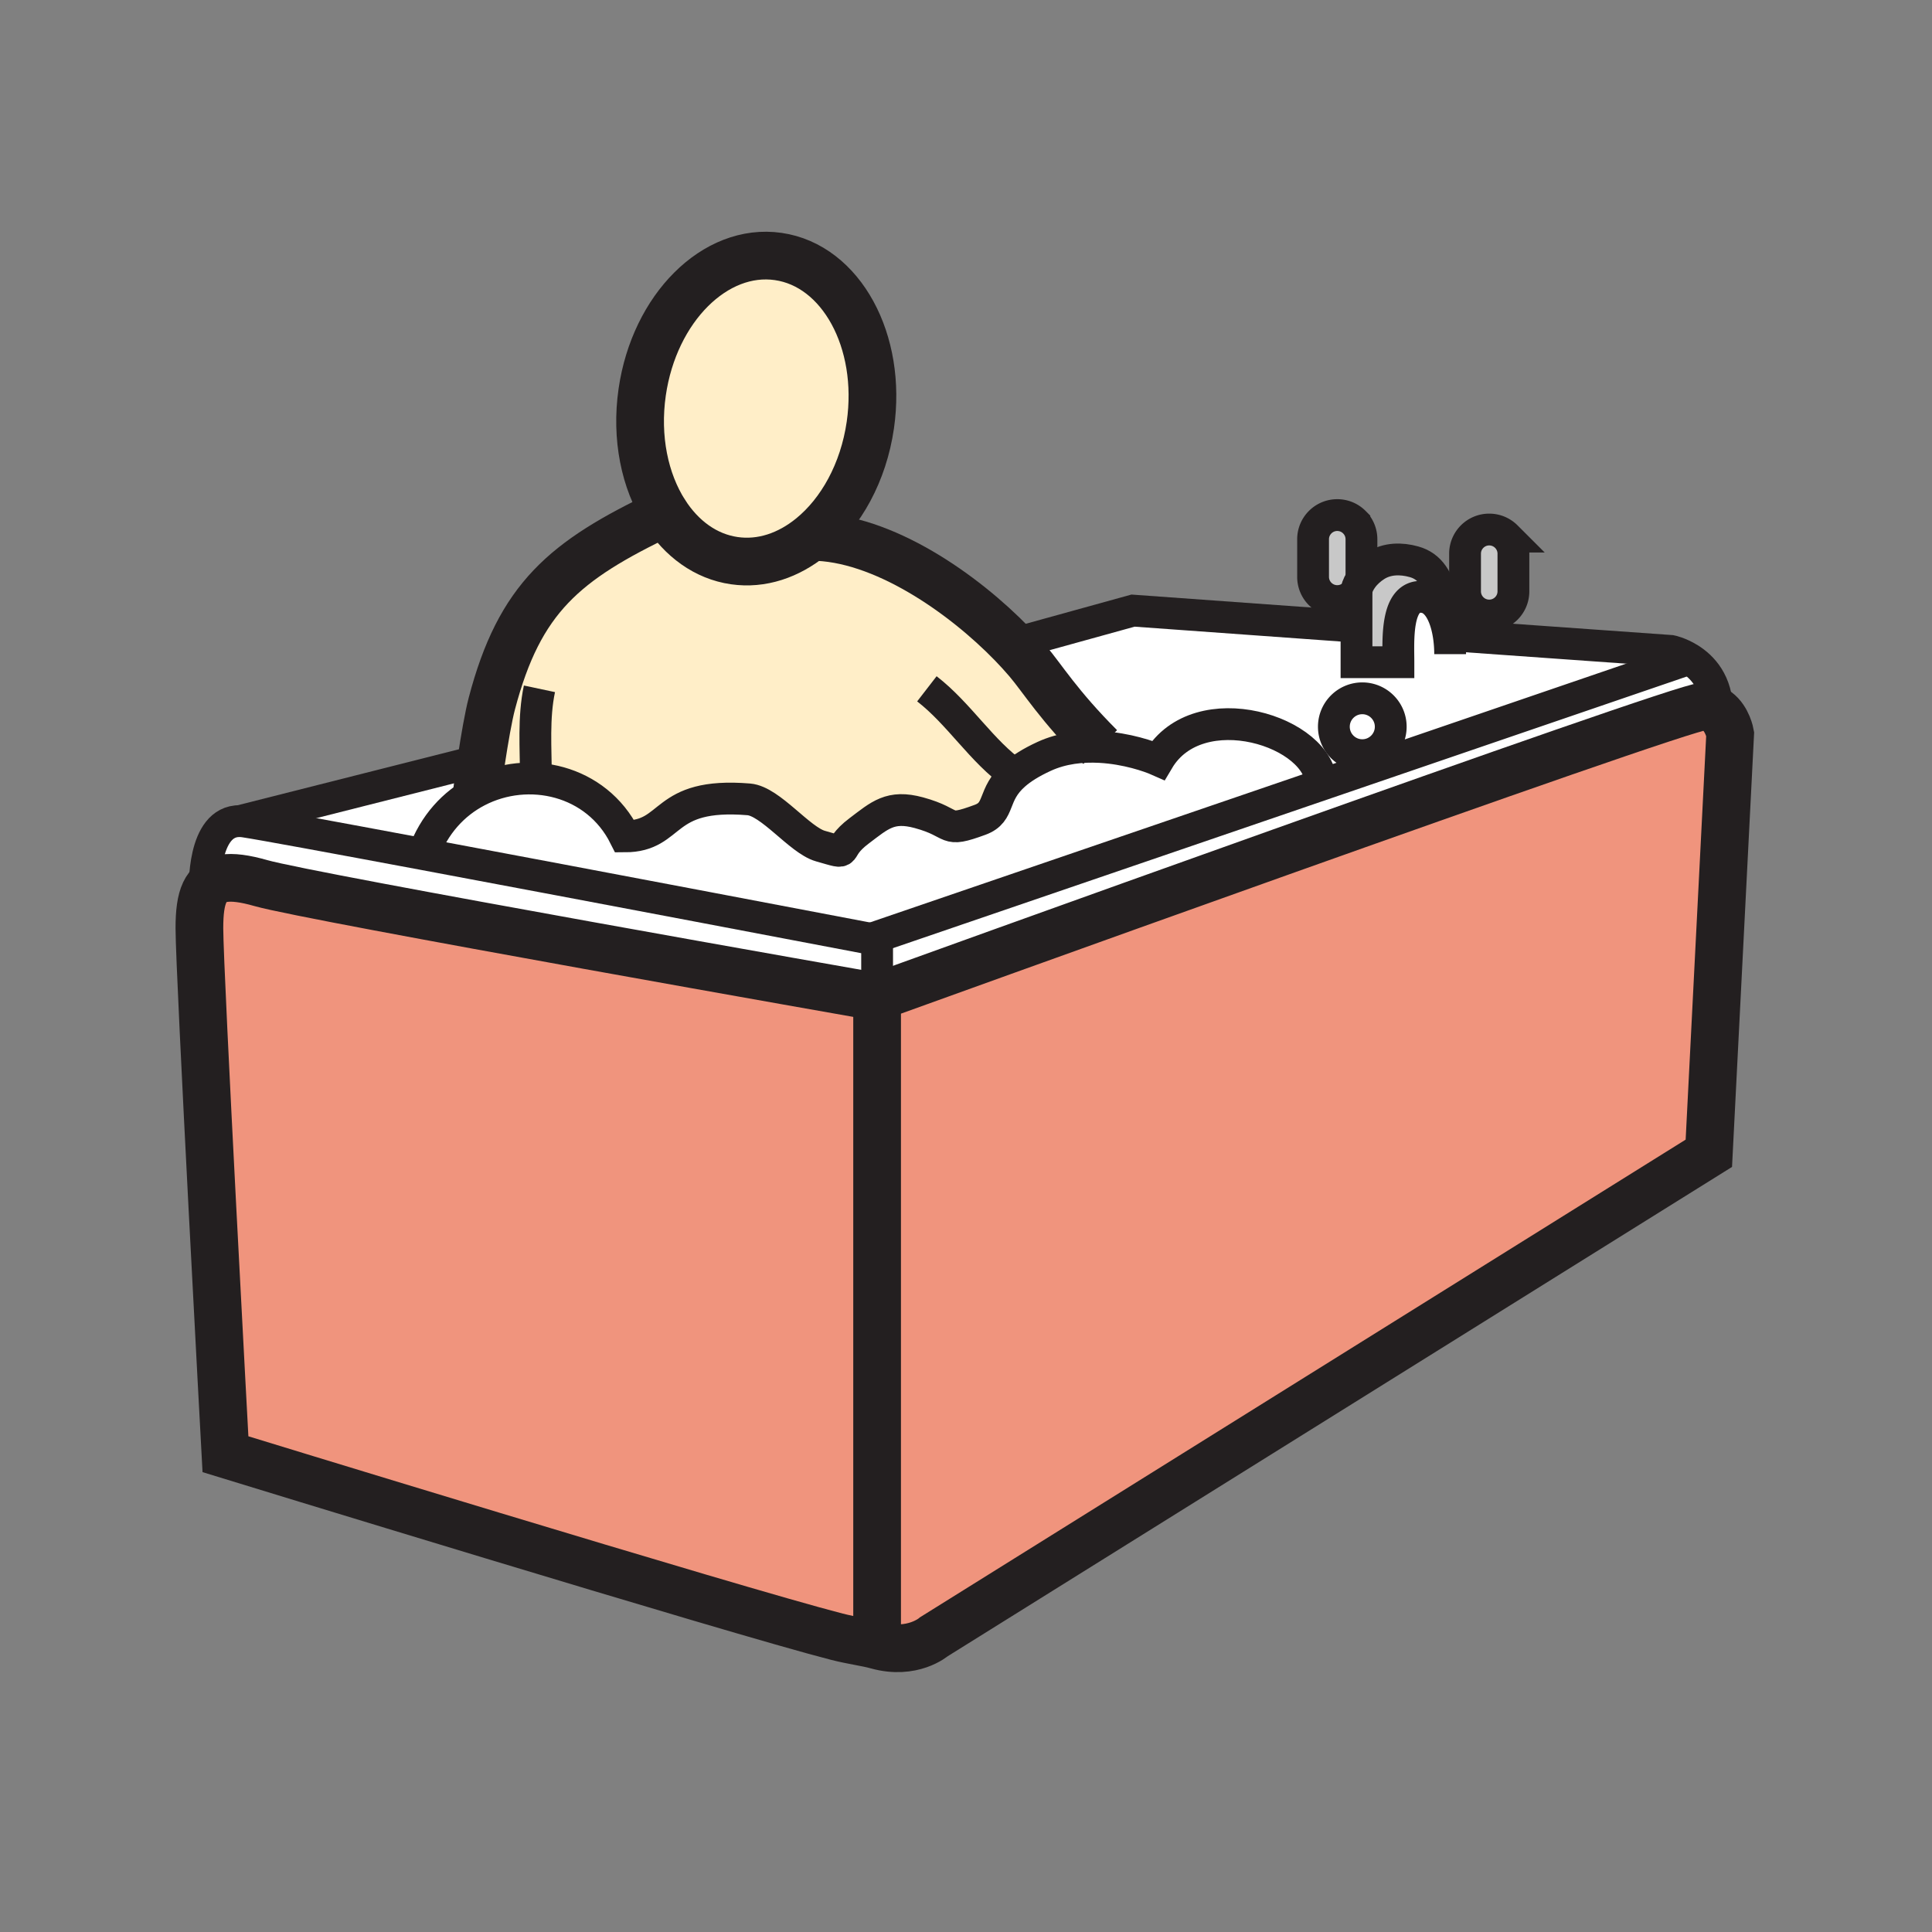 <svg xmlns="http://www.w3.org/2000/svg" width="850.394" height="850.394" viewBox="0 0 850.394 850.394" overflow="visible"><rect x="0" y="0" width="850.394" height="850.394" fill="#808080" stroke="none"/><path d="M666.15 243.72v16.57c0 5.88-4.771 10.64-10.65 10.64-2.94 0-5.6-1.19-7.52-3.11a10.607 10.607 0 0 1-3.12-7.53v-16.57c0-5.88 4.76-10.64 10.64-10.64 2.94 0 5.6 1.19 7.53 3.12a10.57 10.57 0 0 1 3.12 7.52zM599.26 254.11l.41.25c-1.229 1.66-2.17 3.5-2.64 5.47-.13.54-.221 1.1-.271 1.66l-.58-.07a10.605 10.605 0 0 1-7.56 3.15c-2.94 0-5.601-1.19-7.53-3.12a10.61 10.61 0 0 1-3.12-7.53v-16.56c0-5.88 4.771-10.64 10.65-10.64 2.939 0 5.6 1.19 7.52 3.12a10.566 10.566 0 0 1 3.12 7.52v16.75z" fill="#c8c8c8"/><path d="M635.59 271.68c-1.91-4.86-4.89-8.41-9.12-8.9-12.37-1.43-10.939 19.61-10.939 28.7h-18.45v-31.64l-.05-.01c.47-1.97 1.41-3.81 2.64-5.47 1.58-2.15 3.66-3.98 5.86-5.39 5.069-3.24 11.2-3.28 16.85-1.7 6.92 1.92 10.83 7.54 12.97 18.48 0 0 .261 3.66.261 5.92l-.022.01z" fill="#c8c8c8"/><path d="M599.63 307.37c6.91 0 12.521 5.6 12.521 12.51s-5.61 12.52-12.521 12.52-12.51-5.61-12.51-12.52c0-6.91 5.6-12.51 12.51-12.51z" fill="#fff"/><path d="M599.63 332.4c6.91 0 12.521-5.61 12.521-12.52 0-6.91-5.61-12.51-12.521-12.51s-12.51 5.6-12.51 12.51 5.6 12.52 12.51 12.52zm144-42.42l-162.06 55.46c0-23.47-54.09-40.68-71.761-10.81-3.77-1.67-13.84-5.2-25.569-5.84-18.26-18.27-25.38-30.17-31.931-37.87-2.05-2.41-4.319-4.9-6.77-7.44l53.18-14.71 94.141 6.79h4.22v15.92h18.45c0-9.09-1.431-30.13 10.939-28.7 4.23.49 7.21 4.04 9.12 8.9.94 2.38 1.62 5.07 2.061 7.87l97.84 6.96s3.82.77 8.14 3.47zM210 348l.13.23c-10.35 5.37-19.09 14.62-23.78 27.75-39.65-7.42-71.45-13.28-78.77-14.38-.72-.11-1.41-.16-2.07-.17l106.37-26.9c-.76 5.04-1.43 9.82-1.88 13.47z" fill="#fff"/><path d="M105.51 361.43c.66.01 1.35.06 2.07.17 7.32 1.1 39.12 6.96 78.77 14.38 75.39 14.11 179.16 33.86 197.04 37.27 1.75.33 2.68.51 2.68.51v25.03s-249.28-43.81-271.18-50.07c-14.33-4.09-21.52-2.83-24.77 4.08-.07-1.64-1.11-31.54 15.39-31.37z" fill="#fff"/><path d="M446.59 340.92c2.93-2.57 7.05-5.26 13.021-8 8.02-3.68 16.699-4.56 24.63-4.13 11.729.64 21.8 4.17 25.569 5.84 17.671-29.87 71.761-12.66 71.761 10.81l-198.18 67.81c-17.88-3.41-121.65-23.16-197.04-37.27 4.69-13.13 13.43-22.38 23.78-27.75 22.42-11.64 52.37-5.03 64.86 19.92 21.9 0 15.64-19.51 54.6-16.3 9.55.79 22.37 17.96 31.53 20.56 14.54 4.15 5.13 2.28 17.05-6.71 9.1-6.86 13.73-11.39 26.28-7.98 16.7 4.54 10.52 9.17 26.96 3.12 9.289-3.42 4.959-10.95 15.179-19.92z" fill="#fff"/><path d="M749.57 311.02c-9.91 0-363.5 127.77-363.5 127.77v-25.03s-.93-.18-2.68-.51l198.18-67.81 162.06-55.46c5.66 3.53 12.2 10.36 12.2 23.08-1.62-1.22-3.67-2.04-6.26-2.04z" fill="#fff"/><path d="M90.12 392.8c3.25-6.91 10.44-8.17 24.77-4.08 21.9 6.26 271.18 50.07 271.18 50.07s353.59-127.77 363.5-127.77c2.59 0 4.64.82 6.26 2.04 4.6 3.41 5.729 9.95 5.729 9.95l-9.39 184.62L411.1 720.41s-9.38 8.17-25.03 3.82c-4.78-1.341-10.74-2.03-17.73-3.82-44.85-11.48-269.1-80.32-269.1-80.32S87.77 428.36 87.77 408.54c0-6.86.62-12.09 2.35-15.74z" fill="#f0947d"/><path d="M357.11 236.3c-10 8.17-21.87 12.22-33.91 10.48-12.61-1.82-23.24-9.69-30.58-21.21-8.79-13.8-12.86-32.84-9.95-52.99 5.35-36.97 32.15-63.69 59.88-59.68 27.73 4 45.87 37.23 40.54 74.19-3.03 20.93-12.92 38.57-25.98 49.21z" fill="#ffeec8" class="aac-skin-fill"/><path d="M274.99 368.15c-12.49-24.95-42.44-31.56-64.86-19.92L210 348c.45-3.65 1.12-8.43 1.88-13.47 1.4-9.21 3.14-19.28 4.61-24.85 12.24-46.52 31.95-62.91 75.51-83.68l.62-.43c7.34 11.52 17.97 19.39 30.58 21.21 12.04 1.74 23.91-2.31 33.91-10.48 31.48.01 67.12 25.19 88.43 47.18 2.45 2.54 4.72 5.03 6.77 7.44 6.551 7.7 13.671 19.6 31.931 37.87-7.931-.43-16.61.45-24.63 4.13-5.971 2.74-10.091 5.43-13.021 8-10.22 8.97-5.89 16.5-15.18 19.92-16.44 6.05-10.26 1.42-26.96-3.12-12.55-3.41-17.18 1.12-26.28 7.98-11.92 8.99-2.51 10.86-17.05 6.71-9.16-2.6-21.98-19.77-31.53-20.56-38.96-3.21-32.7 16.3-54.6 16.3z" fill="#ffeec8" class="aac-skin-fill"/><g fill="none" stroke="#231f20"><path d="M386.07 717.28V438.79s-249.28-43.81-271.18-50.07c-14.33-4.09-21.52-2.83-24.77 4.08-1.73 3.65-2.35 8.88-2.35 15.74 0 19.82 11.47 231.55 11.47 231.55s224.25 68.84 269.1 80.32c6.99 1.79 12.95 2.479 17.73 3.82 15.65 4.35 25.03-3.82 25.03-3.82l341.07-212.78 9.39-184.62s-1.13-6.54-5.729-9.95c-1.62-1.22-3.67-2.04-6.26-2.04-9.91 0-363.5 127.77-363.5 127.77" stroke-width="21"/><path d="M90.12 392.87v-.07c-.07-1.64-1.11-31.54 15.39-31.37.66.01 1.35.06 2.07.17 7.32 1.1 39.12 6.96 78.77 14.38 75.39 14.11 179.16 33.86 197.04 37.27 1.75.33 2.68.51 2.68.51v25.03M632.49 279.18l5.16.37 97.84 6.96s3.819.77 8.14 3.47c5.66 3.53 12.2 10.36 12.2 23.08M445.52 283.49l.02-.01 53.18-14.71 94.14 6.79" stroke-width="14"/><path stroke-width="14" d="M104.85 361.6l.66-.17 106.37-26.9 4.2-1.06M381.9 413.76l1.49-.51 198.18-67.81 162.06-55.46M612.15 319.88c0 6.91-5.61 12.52-12.521 12.52s-12.51-5.61-12.51-12.52c0-6.91 5.6-12.51 12.51-12.51s12.521 5.6 12.521 12.51zM596.18 261.42a10.605 10.605 0 0 1-7.56 3.15c-2.94 0-5.601-1.19-7.53-3.12a10.61 10.61 0 0 1-3.12-7.53v-16.56c0-5.88 4.771-10.64 10.65-10.64 2.939 0 5.6 1.19 7.52 3.12a10.566 10.566 0 0 1 3.12 7.52v16.75M666.15 260.29c0 5.88-4.771 10.64-10.65 10.64-2.94 0-5.6-1.19-7.52-3.11a10.607 10.607 0 0 1-3.12-7.53v-16.57c0-5.88 4.76-10.64 10.64-10.64 2.94 0 5.6 1.19 7.53 3.12a10.57 10.57 0 0 1 3.12 7.52v16.57zM638.3 287.93c0-2.76-.21-5.62-.649-8.38-.44-2.8-1.12-5.49-2.061-7.87-1.91-4.86-4.89-8.41-9.12-8.9-12.37-1.43-10.939 19.61-10.939 28.7h-18.45v-31.64"/><path d="M596.7 262.91c-.01-.48.01-.95.06-1.42.05-.56.141-1.12.271-1.66.47-1.97 1.41-3.81 2.64-5.47 1.58-2.15 3.66-3.98 5.86-5.39 5.069-3.24 11.2-3.28 16.85-1.7 6.92 1.92 10.83 7.54 12.97 18.48 0 0 .261 3.66.261 5.92" stroke-width="14"/><path d="M292.62 225.57c-8.79-13.8-12.86-32.84-9.95-52.99 5.35-36.97 32.15-63.69 59.88-59.68 27.73 4 45.87 37.23 40.54 74.19-3.03 20.93-12.92 38.57-25.98 49.21-10 8.17-21.87 12.22-33.91 10.48-12.61-1.82-23.24-9.69-30.58-21.21zM292 226c-43.56 20.77-63.27 37.16-75.51 83.68-1.47 5.57-3.21 15.64-4.61 24.85-.76 5.04-1.43 9.82-1.88 13.47" stroke-width="21"/><path d="M357.09 236.3h.02c31.48.01 67.12 25.19 88.43 47.18 2.45 2.54 4.72 5.03 6.77 7.44 6.551 7.7 13.671 19.6 31.931 37.87l.02.02" stroke-width="21"/><path d="M186.35 375.98c4.69-13.13 13.43-22.38 23.78-27.75 22.42-11.64 52.37-5.03 64.86 19.92 21.9 0 15.64-19.51 54.6-16.3 9.55.79 22.37 17.96 31.53 20.56 14.54 4.15 5.13 2.28 17.05-6.71 9.1-6.86 13.73-11.39 26.28-7.98 16.7 4.54 10.52 9.17 26.96 3.12 9.29-3.42 4.96-10.95 15.18-19.92 2.93-2.57 7.05-5.26 13.021-8 8.02-3.68 16.699-4.56 24.63-4.13 11.729.64 21.8 4.17 25.569 5.84 17.671-29.87 71.761-12.66 71.761 10.81M237.44 303.19c-2.7 12.72-1.57 26.17-1.56 39.12" stroke-width="14"/><path d="M407.98 303.19c14.25 11.01 24.2 27.66 38.61 37.73.68.49 1.36.95 2.061 1.39" stroke-width="14"/></g><path fill="none" d="M0 0h850.394v850.394H0z"/></svg>